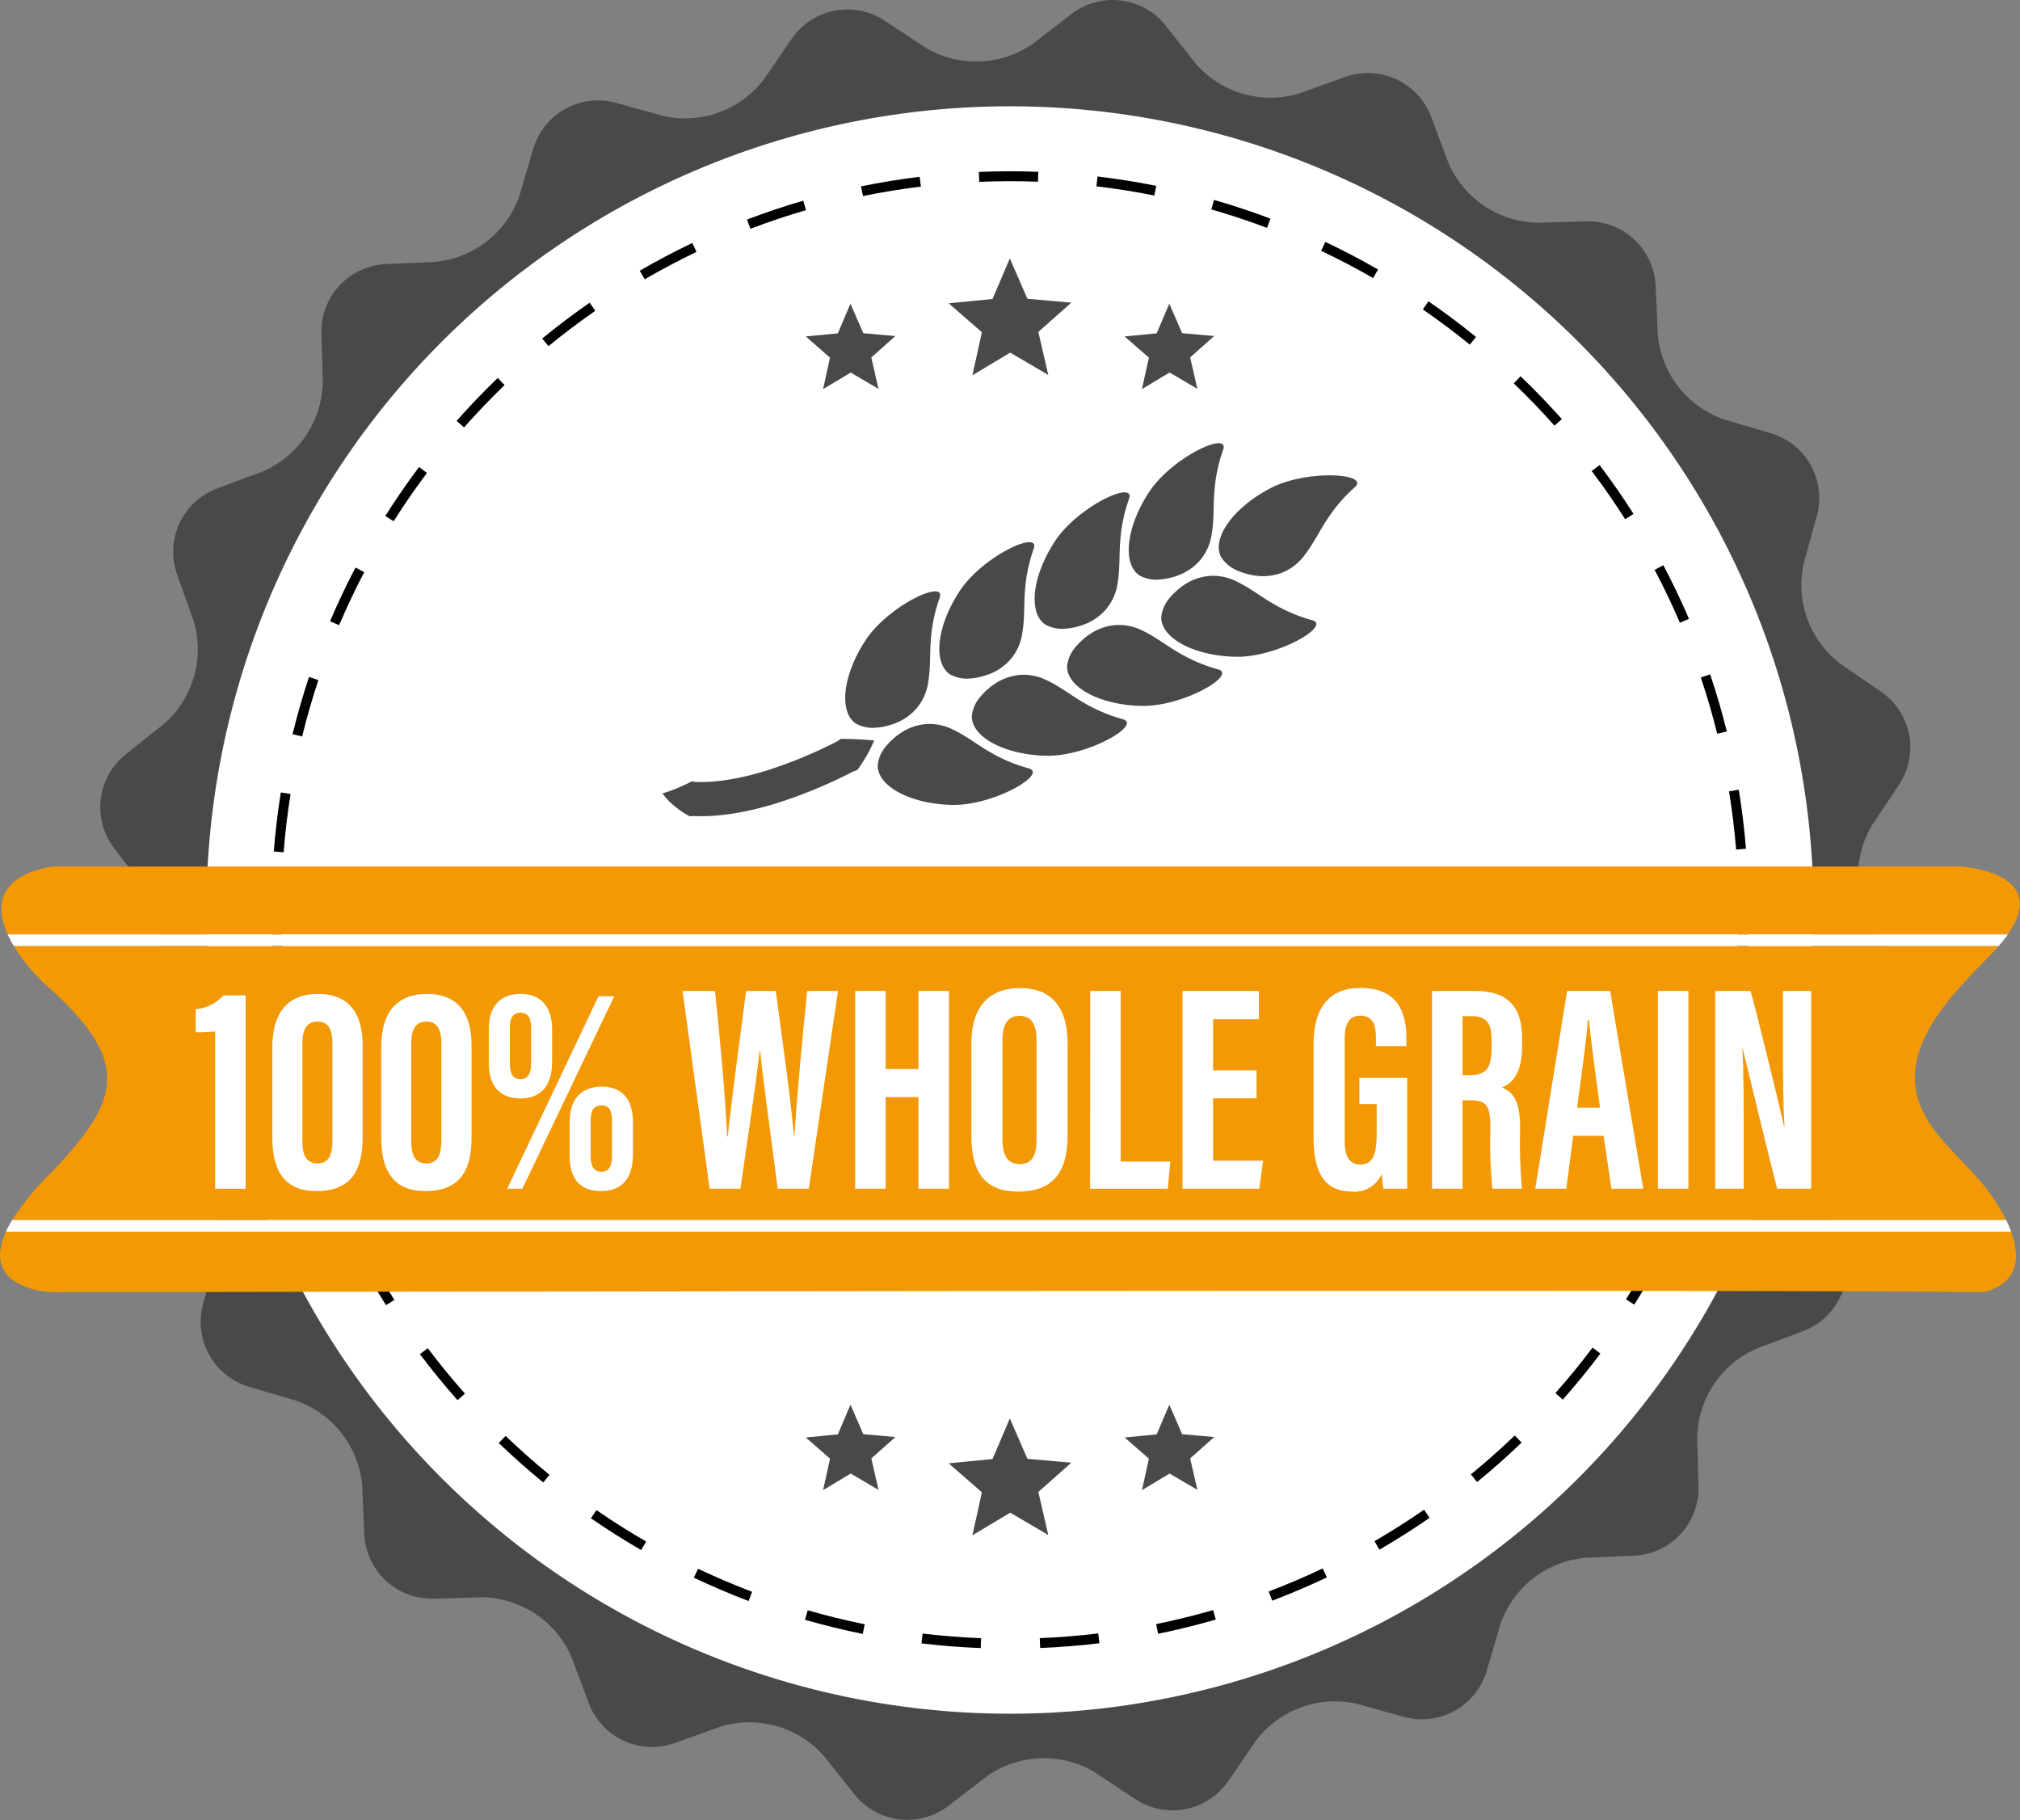 <svg id="Group_42063" data-name="Group 42063" xmlns="http://www.w3.org/2000/svg" xmlns:xlink="http://www.w3.org/1999/xlink" width="122" height="109.896" viewBox="0 0 122 109.896">
  <rect x="0" y="0" width="122" height="109.896" fill="#808080" stroke="none"/>
  <defs>
    <clipPath id="clip-path">
      <rect id="Rectangle_5066" data-name="Rectangle 5066" width="122" height="109.896" fill="none"/>
    </clipPath>
  </defs>
  <g id="Group_42063-2" data-name="Group 42063" clip-path="url(#clip-path)">
    <path id="Path_27853" data-name="Path 27853" d="M128.97,47.361a4.082,4.082,0,0,0-1.091-5.585L125.431,40.1A5.99,5.99,0,0,1,123.2,34l.793-2.86a4.082,4.082,0,0,0-2.763-4.975l-2.848-.839a5.991,5.991,0,0,1-4-5.116l-.13-2.965a4.082,4.082,0,0,0-4.165-3.878l-2.967.082a5.99,5.99,0,0,1-5.389-3.628l-1.04-2.78a4.082,4.082,0,0,0-5.159-2.4l-2.8,1a5.99,5.99,0,0,1-6.247-1.786L84.64,1.522A4.081,4.081,0,0,0,78.992.834L76.64,2.644a5.99,5.99,0,0,1-6.493.232L67.672,1.238a4.082,4.082,0,0,0-5.585,1.09L60.409,4.778A5.99,5.99,0,0,1,54.306,7l-2.861-.793a4.081,4.081,0,0,0-4.975,2.763l-.839,2.848a5.99,5.99,0,0,1-5.116,4l-2.966.13a4.082,4.082,0,0,0-3.878,4.165l.083,2.967a5.99,5.99,0,0,1-3.628,5.389l-2.78,1.04a4.082,4.082,0,0,0-2.4,5.16l1,2.8a5.989,5.989,0,0,1-1.786,6.246l-2.323,1.849a4.081,4.081,0,0,0-.689,5.649l1.811,2.352a5.989,5.989,0,0,1,.232,6.492l-1.638,2.475a4.081,4.081,0,0,0,1.09,5.585L25.088,69.8a5.991,5.991,0,0,1,2.227,6.1l-.793,2.86a4.082,4.082,0,0,0,2.763,4.975l2.848.839a5.991,5.991,0,0,1,4,5.115l.13,2.967a4.083,4.083,0,0,0,4.165,3.878l2.968-.083a5.989,5.989,0,0,1,5.388,3.628l1.04,2.78a4.082,4.082,0,0,0,5.16,2.4l2.8-1a5.991,5.991,0,0,1,6.247,1.786l1.848,2.323a4.082,4.082,0,0,0,5.649.688l2.352-1.811a5.991,5.991,0,0,1,6.493-.233l2.475,1.638a4.083,4.083,0,0,0,5.585-1.09l1.677-2.449a5.99,5.99,0,0,1,6.1-2.227l2.86.793a4.083,4.083,0,0,0,4.975-2.763l.839-2.848a5.991,5.991,0,0,1,5.116-4l2.966-.129a4.082,4.082,0,0,0,3.878-4.165l-.083-2.968a5.99,5.99,0,0,1,3.629-5.388l2.78-1.04a4.083,4.083,0,0,0,2.4-5.16l-1-2.8a5.99,5.99,0,0,1,1.786-6.247l2.323-1.848a4.082,4.082,0,0,0,.688-5.649l-1.811-2.352a5.991,5.991,0,0,1-.232-6.493ZM84.2,100.742a46.658,46.658,0,1,1,36.852-54.734A46.658,46.658,0,0,1,84.2,100.742" transform="translate(-14.259 -0.001)" fill="#494949"/>
    <path id="Path_27854" data-name="Path 27854" d="M138.913,70.072a48.53,48.53,0,1,1-48.53-48.529,48.529,48.529,0,0,1,48.53,48.529" transform="translate(-29.384 -15.124)" fill="#fff"/>
    <path id="Path_27855" data-name="Path 27855" d="M97.868,123.894c-1.194-.046-2.4-.142-3.579-.283l.071-.592c1.165.139,2.353.234,3.532.279Zm3.591,0-.024-.6c1.177-.047,2.365-.143,3.531-.283l.072.592c-1.182.143-2.386.239-3.579.287m-10.715-.85c-1.169-.237-2.342-.524-3.488-.854l.165-.573c1.13.326,2.288.609,3.441.843Zm17.838-.01-.119-.584c1.153-.234,2.31-.52,3.44-.846l.166.572c-1.145.332-2.318.621-3.487.858m-24.733-1.978c-1.116-.422-2.229-.9-3.307-1.408l.255-.538c1.064.5,2.161.972,3.263,1.389Zm31.626-.018-.212-.557c1.1-.418,2.195-.886,3.256-1.391l.256.538c-1.076.512-2.186.986-3.3,1.409M77.36,117.976c-1.032-.6-2.053-1.242-3.036-1.921l.339-.49c.97.669,1.977,1.307,3,1.895Zm44.591-.022-.3-.515c1.017-.589,2.024-1.227,2.991-1.9l.339.49c-.981.679-2,1.326-3.032,1.922m-50.5-4.057c-.924-.754-1.829-1.555-2.689-2.381l.413-.43c.849.815,1.742,1.605,2.653,2.349Zm56.4-.025-.377-.462c.91-.744,1.8-1.535,2.651-2.351l.413.43c-.86.826-1.764,1.628-2.687,2.382m-61.578-4.944c-.792-.892-1.557-1.827-2.274-2.778l.476-.359c.708.939,1.463,1.862,2.244,2.741Zm66.753-.029-.446-.4c.781-.881,1.536-1.8,2.243-2.744l.476.358c-.716.953-1.481,1.888-2.273,2.781m-71.072-5.7c-.639-1.006-1.244-2.05-1.8-3.106l.527-.278c.549,1.041,1.147,2.072,1.776,3.064Zm75.388-.035-.5-.319c.63-.994,1.227-2.026,1.775-3.068l.527.277c-.555,1.057-1.161,2.1-1.8,3.11M58.611,96.853c-.47-1.1-.9-2.225-1.277-3.353l.565-.189c.373,1.113.8,2.226,1.259,3.308Zm82.073-.045-.548-.234c.462-1.084.885-2.2,1.257-3.315l.565.188c-.377,1.131-.806,2.262-1.274,3.361M56.333,90.051c-.286-1.157-.527-2.341-.719-3.518l.588-.1c.188,1.161.427,2.329.709,3.471ZM142.955,90l-.579-.142c.28-1.142.518-2.31.7-3.472l.588.1c-.19,1.177-.43,2.362-.714,3.519M55.182,82.968c-.1-1.185-.145-2.392-.147-3.588h.6c0,1.18.05,2.371.145,3.541Zm88.916-.055-.594-.047c.094-1.169.141-2.36.141-3.54v-.108h.6v.108c0,1.2-.048,2.4-.142,3.587M55.767,75.84l-.594-.047c.093-1.188.236-2.388.424-3.565l.588.094c-.185,1.161-.326,2.345-.418,3.518m87.727-.161c-.1-1.176-.241-2.359-.431-3.516l.588-.1c.192,1.173.339,2.372.437,3.564Zm-86.608-6.83-.579-.142c.283-1.159.617-2.32.993-3.451l.566.188c-.371,1.116-.7,2.261-.979,3.4m85.464-.157c-.283-1.143-.617-2.287-.992-3.4l.565-.19c.38,1.129.718,2.289,1.005,3.448ZM59.118,62.128l-.548-.233c.466-1.1.984-2.19,1.538-3.247l.528.277c-.546,1.043-1.057,2.121-1.517,3.2m80.977-.143c-.462-1.078-.976-2.153-1.527-3.195l.527-.279c.558,1.056,1.079,2.146,1.548,3.238ZM62.407,55.853l-.5-.318c.637-1.009,1.323-2,2.039-2.957l.477.358c-.706.941-1.384,1.923-2.012,2.918m74.381-.125c-.633-.993-1.312-1.972-2.021-2.91l.476-.359c.718.95,1.407,1.942,2.048,2.949Zm-70.13-5.54-.446-.395C67,48.9,67.838,48.028,68.7,47.2l.414.429c-.848.817-1.672,1.677-2.452,2.559m65.861-.108c-.781-.878-1.609-1.736-2.46-2.551l.412-.43c.863.825,1.7,1.7,2.493,2.585Zm-60.761-4.8-.378-.461c.923-.756,1.887-1.484,2.866-2.163l.34.49c-.966.67-1.918,1.388-2.828,2.134m55.644-.092c-.913-.743-1.867-1.458-2.835-2.126l.338-.491c.981.676,1.949,1.4,2.874,2.154ZM77.575,41.241l-.3-.515c1.031-.6,2.1-1.162,3.174-1.675l.257.538c-1.061.506-2.115,1.062-3.132,1.653m43.994-.074c-1.021-.588-2.077-1.141-3.141-1.644l.255-.539c1.078.51,2.149,1.071,3.183,1.666ZM83.962,38.194l-.212-.557c1.113-.425,2.259-.809,3.4-1.142l.167.572c-1.13.329-2.26.708-3.358,1.127m31.2-.056c-1.1-.415-2.232-.79-3.363-1.115l.165-.573c1.146.329,2.293.709,3.408,1.13ZM90.759,36.216l-.12-.584c1.167-.239,2.359-.434,3.544-.578l.072.592c-1.168.142-2.345.334-3.5.57m17.6-.031c-1.152-.232-2.329-.419-3.5-.557l.07-.592c1.185.14,2.378.33,3.546.565Zm-10.574-.826-.024-.6c1.191-.049,2.4-.051,3.591-.007l-.023.6c-1.172-.044-2.369-.042-3.544.006" transform="translate(-38.637 -24.378)"/>
    <path id="Path_27856" data-name="Path 27856" d="M118.649,175.615H3.359c-3.217.555-3.481,2.329-2.688,4.1h120.8c2.673-3.771-2.824-4.1-2.824-4.1" transform="translate(-0.207 -123.291)" fill="#f29905"/>
    <path id="Path_27857" data-name="Path 27857" d="M3.153,253.27s105.7-.192,116.633,0c2.13-.532,2.25-2.093,1.678-3.658H.359c-1.623,3.538,2.794,3.658,2.794,3.658" transform="translate(0 -175.24)" fill="#f29905"/>
    <path id="Path_27858" data-name="Path 27858" d="M122.087,192.093c.126-.132.241-.259.351-.384H2.554A11.139,11.139,0,0,0,4.878,194.4c4.8,4.412,4.028,6.714,0,10.934a16.252,16.252,0,0,0-2.421,2.933H122.89a11.4,11.4,0,0,0-1.443-2.214c-1.747-2.1-4.433-3.91-4.027-7.008.355-2.707,2.864-5.07,4.667-6.948" transform="translate(-1.725 -134.59)" fill="#f29905"/>
    <path id="Path_27859" data-name="Path 27859" d="M122.363,189.366H1.561a6.819,6.819,0,0,0,.364.7H121.809a8.517,8.517,0,0,0,.554-.7" transform="translate(-1.096 -132.945)" fill="#fff"/>
    <path id="Path_27860" data-name="Path 27860" d="M1.2,247.967H122.308a7.571,7.571,0,0,0-.3-.7H1.576a6.837,6.837,0,0,0-.374.7" transform="translate(-0.844 -173.595)" fill="#fff"/>
    <path id="Path_27861" data-name="Path 27861" d="M195.993,52.375l-1.043,2.45-2.651.258,2.007,1.749-.572,2.6,2.282-1.37,2.3,1.35-.6-2.6,1.992-1.767-2.65-.233Z" transform="translate(-135.004 -36.77)" fill="#494949"/>
    <path id="Path_27862" data-name="Path 27862" d="M166.035,61.54l-.76,1.792-1.938.188L164.8,64.8l-.419,1.9,1.669-1,1.677.986-.432-1.9,1.454-1.291-1.938-.17Z" transform="translate(-114.671 -43.204)" fill="#494949"/>
    <path id="Path_27863" data-name="Path 27863" d="M230.659,61.54l-.762,1.792-1.938.188,1.468,1.278-.419,1.9,1.668-1,1.679.986-.436-1.9,1.454-1.291-1.938-.17Z" transform="translate(-160.038 -43.204)" fill="#494949"/>
    <path id="Path_27864" data-name="Path 27864" d="M166.035,284.683l-.76,1.791-1.938.188,1.465,1.278-.419,1.9,1.669-1,1.677.986-.432-1.9,1.454-1.291-1.938-.17Z" transform="translate(-114.671 -199.862)" fill="#494949"/>
    <path id="Path_27865" data-name="Path 27865" d="M230.659,284.683l-.762,1.791-1.938.188,1.468,1.278-.419,1.9,1.668-1,1.679.986-.436-1.9,1.454-1.291-1.938-.17Z" transform="translate(-160.038 -199.862)" fill="#494949"/>
    <path id="Path_27866" data-name="Path 27866" d="M195.993,287.473l-1.043,2.45-2.651.258,2.007,1.748-.572,2.6,2.282-1.369,2.3,1.35-.6-2.6,1.992-1.767-2.65-.233Z" transform="translate(-135.004 -201.821)" fill="#494949"/>
    <path id="Path_27867" data-name="Path 27867" d="M40.844,213.394v-9.5a9.153,9.153,0,0,1-1.173.05v-1.393a2.5,2.5,0,0,0,1.669-.83h1.346v11.678Z" transform="translate(-27.851 -141.615)" fill="#fff"/>
    <path id="Path_27868" data-name="Path 27868" d="M60.655,204.52v5.575c0,1.76-.529,3.241-2.792,3.241-2.094,0-2.662-1.461-2.662-3.221v-5.467c0-2.016.867-3.218,2.763-3.218,1.86,0,2.692,1.171,2.692,3.09m-3.642-.092v5.9c0,.868.26,1.338.917,1.338s.9-.487.9-1.39v-5.895c0-.8-.252-1.284-.9-1.284-.617,0-.915.425-.915,1.329" transform="translate(-38.753 -141.414)" fill="#fff"/>
    <path id="Path_27869" data-name="Path 27869" d="M82.734,204.52v5.575c0,1.76-.529,3.241-2.793,3.241-2.093,0-2.662-1.461-2.662-3.221v-5.467c0-2.016.867-3.218,2.763-3.218,1.86,0,2.692,1.171,2.692,3.09m-3.643-.092v5.9c0,.868.26,1.338.917,1.338s.9-.487.9-1.39v-5.895c0-.8-.252-1.284-.9-1.284-.618,0-.915.425-.915,1.329" transform="translate(-54.254 -141.414)" fill="#fff"/>
    <path id="Path_27870" data-name="Path 27870" d="M102.907,203.575v1.945c0,1.459-.686,2.221-1.911,2.221-1.085,0-1.913-.585-1.913-2.113v-2.076c0-1.515.824-2.123,1.931-2.123,1.173,0,1.893.739,1.893,2.145m-2.714,9.617,5.516-11.62h.95l-5.547,11.62Zm.159-9.7v2.148c0,.588.174.934.644.934.507,0,.642-.4.642-.965v-2.15c0-.575-.187-.889-.626-.889-.5,0-.66.348-.66.923m7.438,5.68v1.945c0,1.459-.687,2.221-1.911,2.221-1.138,0-1.913-.585-1.913-2.113v-2.076c0-1.483.824-2.122,1.931-2.122,1.172,0,1.893.692,1.893,2.145m-2.555-.086v2.148c0,.575.174.933.644.933.506,0,.642-.4.642-.965v-2.166c0-.576-.187-.874-.626-.874-.5,0-.66.348-.66.923" transform="translate(-69.561 -141.414)" fill="#fff"/>
    <path id="Path_27871" data-name="Path 27871" d="M139.994,212.771l-1.635-11.941h1.958c.276,2.577.644,6.539.735,8.794h.033c.274-2.528.773-6.177,1.112-8.794h1.792c.355,2.7.852,6.077,1.093,8.711h.038c.141-2.332.49-6.005.766-8.711h1.862l-1.764,11.941h-1.879c-.337-2.678-.8-5.863-1.06-8.32h-.033c-.277,2.51-.8,5.746-1.155,8.32Z" transform="translate(-97.135 -140.993)" fill="#fff"/>
    <path id="Path_27872" data-name="Path 27872" d="M173.346,200.83h1.842v4.714h1.982V200.83h1.842v11.941h-1.842v-5.534h-1.982v5.534h-1.842Z" transform="translate(-121.697 -140.993)" fill="#fff"/>
    <path id="Path_27873" data-name="Path 27873" d="M202.719,203.588v5.576c0,2.289-.971,3.37-2.994,3.37-1.941,0-2.815-1.11-2.815-3.339v-5.621c0-2.287,1.152-3.33,2.931-3.33,1.811,0,2.878,1.046,2.878,3.344m-3.933-.18v6.006c0,.992.358,1.458,1.022,1.458.715,0,1.036-.435,1.036-1.485v-5.994c0-.948-.291-1.472-1.038-1.472-.664,0-1.02.475-1.02,1.486" transform="translate(-138.241 -140.581)" fill="#fff"/>
    <path id="Path_27874" data-name="Path 27874" d="M220.984,200.83h1.842v10.3h3l-.157,1.646h-4.688Z" transform="translate(-155.142 -140.993)" fill="#fff"/>
    <path id="Path_27875" data-name="Path 27875" d="M244.179,207.316h-2.625v3.761h3.025l-.233,1.694h-4.634V200.83h4.612v1.71h-2.77v3.083h2.625Z" transform="translate(-168.29 -140.993)" fill="#fff"/>
    <path id="Path_27876" data-name="Path 27876" d="M271.924,212.361h-1.436a7.07,7.07,0,0,1-.1-.9,1.775,1.775,0,0,1-1.795,1.071c-1.758,0-2.323-1.272-2.323-3.3v-5.609c0-1.951.759-3.386,2.835-3.386,2.508,0,2.773,1.844,2.773,3.125v.388h-1.842v-.478c0-.63-.091-1.358-.933-1.358-.671,0-.957.464-.957,1.418v6.109c0,.956.277,1.455.942,1.455.8,0,.993-.668.993-1.9v-1.743h-1.044v-1.584h2.888Z" transform="translate(-186.935 -140.582)" fill="#fff"/>
    <path id="Path_27877" data-name="Path 27877" d="M292.126,207.432v5.34h-1.842V200.83h2.551c1.817,0,2.889.728,2.889,2.877v.455c0,1.835-.753,2.3-1.215,2.491.7.327,1.095.829,1.095,2.449a32.973,32.973,0,0,0,.109,3.669h-1.779a25.726,25.726,0,0,1-.125-3.55c0-1.456-.187-1.789-1.256-1.789Zm0-1.521h.422c.974,0,1.333-.367,1.333-1.666v-.41c0-.923-.191-1.485-1.235-1.485h-.521Z" transform="translate(-203.794 -140.993)" fill="#fff"/>
    <path id="Path_27878" data-name="Path 27878" d="M313.5,209.577l-.418,3.194h-1.873l1.923-11.941h2.6l2,11.941h-1.924l-.47-3.194Zm1.619-1.694c-.273-2.028-.534-3.953-.67-5.3h-.067c-.051.984-.411,3.541-.648,5.3Z" transform="translate(-218.485 -140.993)" fill="#fff"/>
    <rect id="Rectangle_5065" data-name="Rectangle 5065" width="1.842" height="11.941" transform="translate(100.129 59.837)" fill="#fff"/>
    <path id="Path_27879" data-name="Path 27879" d="M347.7,212.771V200.83h2.132c.476,1.685,1.9,7.58,2.028,8.212h.02c-.085-1.469-.09-3.149-.09-5.111v-3.1h1.7v11.941h-2.052c-.377-1.427-1.966-7.976-2.085-8.478h-.018c.087,1.446.08,3.065.08,5.212v3.266Z" transform="translate(-244.105 -140.993)" fill="#fff"/>
    <path id="Path_27880" data-name="Path 27880" d="M173.1,96.6a3.161,3.161,0,0,1-1.407,1.072,3.291,3.291,0,0,1-1.324.185,4.123,4.123,0,0,1-1.54-.431,2.149,2.149,0,0,1-.771-.714c-.59-1.13.739-2.989,2.968-4.153s6.068-.9,5.1-.063a9.681,9.681,0,0,0-1.615,1.868c-.476.694-.871,1.547-1.416,2.235m-22.56,5.006a9.633,9.633,0,0,1,.518-2.416c.443-1.195-3.051.418-4.445,2.512s-1.664,4.362-.6,5.068a2.14,2.14,0,0,0,1.018.256,4.111,4.111,0,0,0,1.557-.364,3.274,3.274,0,0,0,1.072-.8,3.165,3.165,0,0,0,.717-1.617c.148-.865.084-1.8.166-2.64m1.346,5.534a3.16,3.16,0,0,0-1.736-.335,3.277,3.277,0,0,0-1.269.423,4.119,4.119,0,0,0-1.188,1.07,2.127,2.127,0,0,0-.373.981c-.027,1.274,1.991,2.35,4.5,2.4s5.835-1.893,4.6-2.213a9.634,9.634,0,0,1-2.279-.956c-.733-.411-1.467-1-2.261-1.373m4.342-8.5a9.679,9.679,0,0,1,.517-2.416c.443-1.195-3.051.418-4.445,2.511s-1.665,4.363-.6,5.069a2.157,2.157,0,0,0,1.019.255,4.1,4.1,0,0,0,1.556-.364,3.274,3.274,0,0,0,1.073-.8,3.151,3.151,0,0,0,.717-1.616c.148-.865.083-1.8.166-2.64m1.345,5.534a3.149,3.149,0,0,0-1.736-.335,3.283,3.283,0,0,0-1.269.423,4.121,4.121,0,0,0-1.188,1.07,2.145,2.145,0,0,0-.372.981c-.028,1.274,1.991,2.349,4.5,2.4s5.834-1.893,4.6-2.212a9.667,9.667,0,0,1-2.278-.956c-.734-.41-1.467-1-2.261-1.373m4.411-8.54a9.666,9.666,0,0,1,.517-2.416c.443-1.195-3.051.418-4.445,2.511s-1.664,4.363-.6,5.069a2.149,2.149,0,0,0,1.019.255,4.1,4.1,0,0,0,1.557-.363,3.27,3.27,0,0,0,1.071-.8,3.161,3.161,0,0,0,.718-1.617c.148-.865.083-1.8.166-2.64m1.346,5.534a3.155,3.155,0,0,0-1.737-.335,3.282,3.282,0,0,0-1.268.422,4.11,4.11,0,0,0-1.188,1.07,2.138,2.138,0,0,0-.374.982c-.027,1.274,1.991,2.35,4.5,2.4s5.834-1.893,4.6-2.212a9.622,9.622,0,0,1-2.278-.956c-.734-.41-1.467-1-2.261-1.373m4.342-8.5a9.663,9.663,0,0,1,.517-2.415c.443-1.195-3.051.418-4.445,2.511s-1.665,4.363-.6,5.069a2.152,2.152,0,0,0,1.02.255,4.1,4.1,0,0,0,1.556-.363,3.27,3.27,0,0,0,1.072-.8,3.157,3.157,0,0,0,.717-1.617c.148-.865.083-1.8.166-2.64m1.346,5.534a3.155,3.155,0,0,0-1.736-.335,3.287,3.287,0,0,0-1.269.423,4.107,4.107,0,0,0-1.187,1.07,2.142,2.142,0,0,0-.374.982c-.027,1.274,1.991,2.35,4.5,2.4s5.834-1.893,4.6-2.212a9.651,9.651,0,0,1-2.278-.956c-.734-.41-1.467-1-2.261-1.372m-22.091,9.578c-.119-.007-.3-.028-.513-.039s-.476-.024-.766-.034l-.456-.011a.253.253,0,0,0-.2.085,1,1,0,0,1-.195.113,27.819,27.819,0,0,1-4.132,1.706c-.384.118-.77.231-1.151.321s-.756.17-1.118.231-.712.1-1.042.128c-.165.013-.323.015-.477.024s-.3,0-.441,0a.707.707,0,0,1-.2-.017.189.189,0,0,0-.2.013c-.134.074-.26.127-.383.184-.249.12-.476.21-.672.288s-.357.127-.471.165l-.177.061s.038.052.114.146l.146.171a2.23,2.23,0,0,0,.212.218,5.21,5.21,0,0,0,.641.518c.132.091.277.185.431.271a.306.306,0,0,0,.248.043c.086-.01.173.005.26,0,.175,0,.36.007.547,0s.382-.013.579-.029c.394-.032.807-.08,1.225-.15s.846-.155,1.272-.262.854-.225,1.277-.356a29.806,29.806,0,0,0,4.447-1.834,1.19,1.19,0,0,1,.22-.1.286.286,0,0,0,.2-.121c.095-.137.185-.268.267-.394.164-.254.3-.483.4-.68s.176-.361.227-.47.073-.175.073-.175l-.187-.018" transform="translate(-94.309 -63.073)" fill="#494949"/>
  </g>
</svg>
